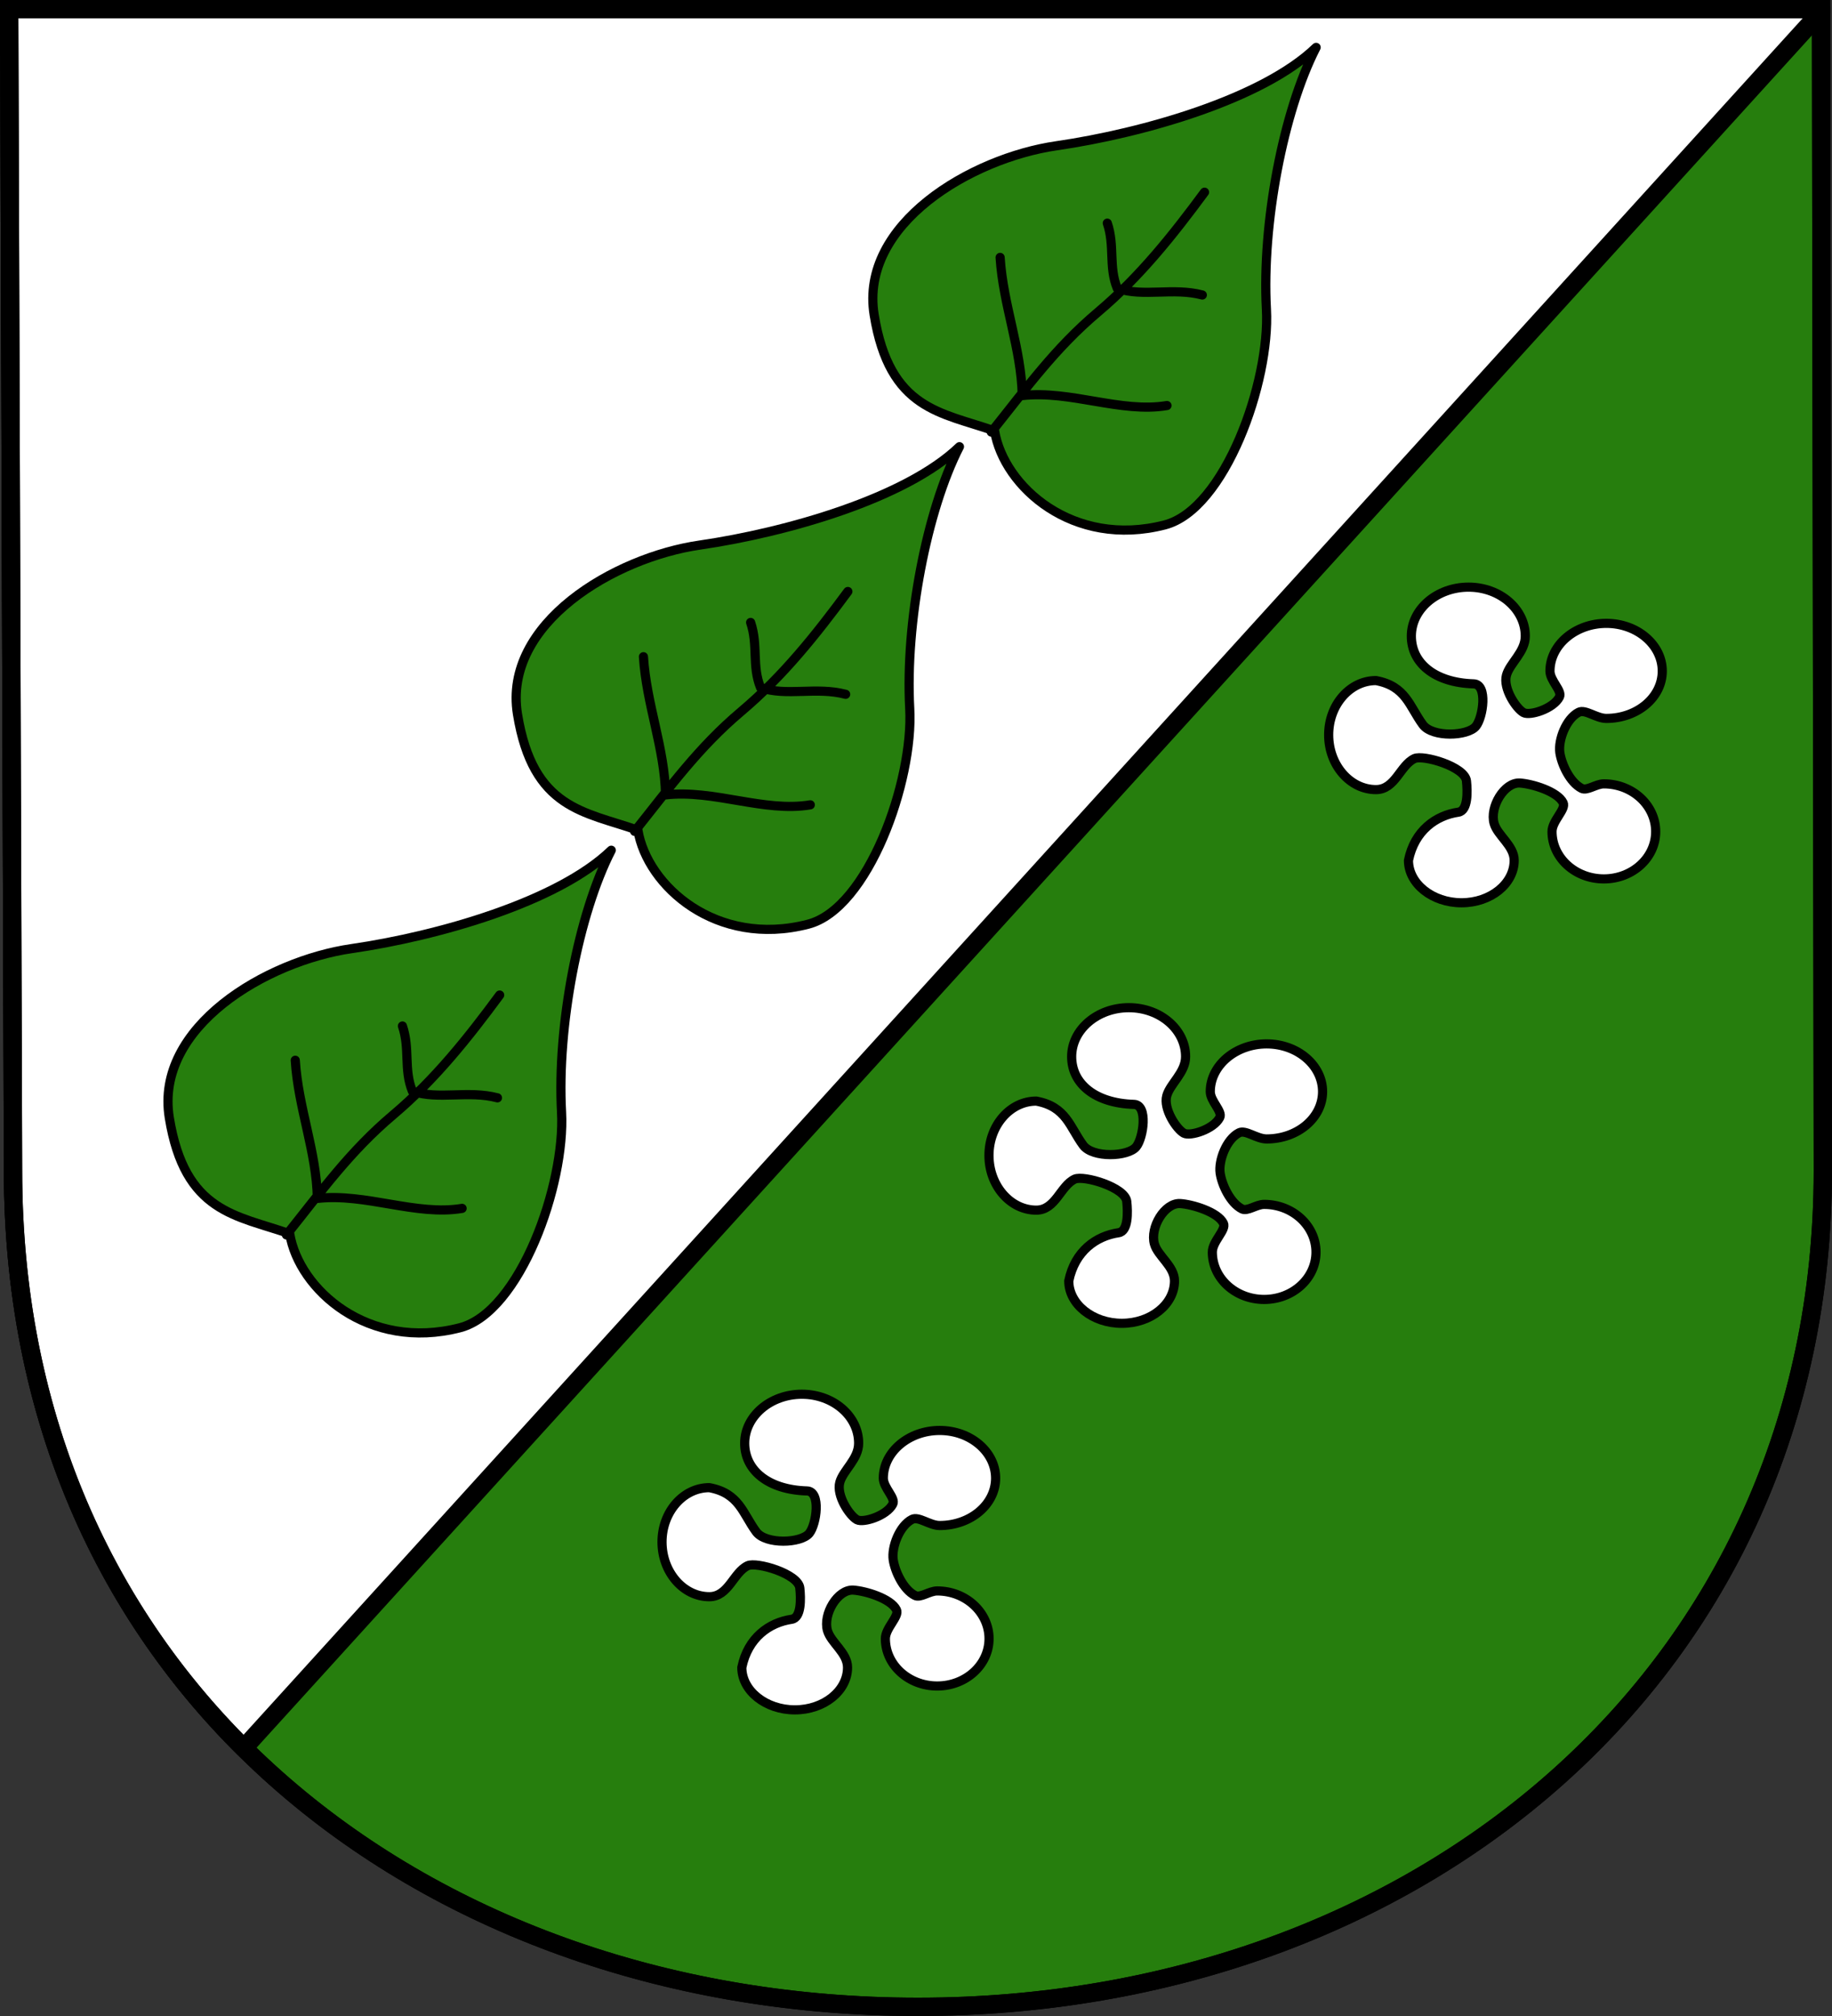 <?xml version="1.0" encoding="UTF-8" standalone="no"?>
<!-- Created with Inkscape (http://www.inkscape.org/) -->
<svg
   xmlns:svg="http://www.w3.org/2000/svg"
   xmlns="http://www.w3.org/2000/svg"
   version="1.0"
   width="750.009"
   height="825.01"
   id="svg2">
  <rect width="100%" height="100%" fill="#333333" stroke="none"/>
  <defs
     id="defs5" />
  <path
     d="M 3.759,3.76 L 5.33,479.14 C 5.33,693.778 177.854,821.26 375.795,821.26 C 580.188,821.26 746.259,684.798 746.259,479.14 L 745.523,3.76 L 3.759,3.76 z "
     style="fill:#267e0d;fill-opacity:1;stroke:black;stroke-width:7.5;stroke-miterlimit:4;stroke-opacity:1"
     id="path5974" />
  <path
     d="M 3.75,3.75 L 5.344,479.125 C 5.344,577.459 41.535,657.505 99.812,715.375 L 745.531,4.781 L 745.531,3.75 L 3.75,3.75 z "
     style="fill:white;fill-opacity:1;stroke:black;stroke-width:7.5;stroke-linecap:round;stroke-linejoin:round;stroke-miterlimit:4;stroke-dasharray:none;stroke-opacity:1"
     id="rect5533" />
  <path
     d="M 3.759,3.76 L 5.33,479.14 C 5.33,693.778 177.854,821.26 375.795,821.26 C 580.188,821.26 746.259,684.798 746.259,479.14 L 745.523,3.76 L 3.759,3.76 z "
     style="fill:none;fill-opacity:1;stroke:black;stroke-width:7.5;stroke-miterlimit:4;stroke-opacity:1"
     id="path6425" />
  <g
     transform="matrix(5.389,0,0,5.389,30.823,-13.167)"
     style="fill:#267e0d;fill-opacity:1;stroke:black;stroke-width:0.696;stroke-miterlimit:4;stroke-dasharray:none"
     id="g5438">
    <path
       d="M 69.838,35.17 C 65.781,33.743 61.867,33.598 60.689,26.356 C 59.567,19.455 68.06,14.452 74.539,13.513 C 81.1,12.562 90.208,9.96 94.265,6.042 C 91.775,10.883 90.134,19.432 90.488,25.936 C 90.786,31.423 87.338,41.125 82.765,42.305 C 75.793,44.102 70.538,39.395 69.838,35.17 z "
       style="fill:#267e0d;fill-opacity:1;fill-rule:evenodd;stroke:black;stroke-width:0.696;stroke-linecap:round;stroke-linejoin:round;stroke-miterlimit:4;stroke-dasharray:none;stroke-opacity:1"
       id="path1873" />
    <path
       d="M 69.587,35.254 C 72.287,31.882 74.434,28.888 77.687,26.146 C 80.891,23.446 83.423,20.242 85.787,17.039 M 70.258,21.991 C 70.482,25.6 71.881,28.958 71.937,32.484 C 75.602,32.064 79.436,33.827 82.933,33.239 M 85.619,24.845 C 83.381,24.257 81.142,25.013 79.156,24.341 C 78.484,22.69 78.988,21.124 78.4,19.389"
       style="fill:#267e0d;fill-opacity:1;fill-rule:evenodd;stroke:black;stroke-width:0.696;stroke-linecap:round;stroke-linejoin:round;stroke-miterlimit:4;stroke-dasharray:none;stroke-opacity:1"
       id="path1875" />
  </g>
  <path
     d="M 601.204,240.279 C 588.327,240.279 577.796,249.266 577.796,260.319 C 577.796,271.372 587.401,279.394 603.314,279.854 C 609.134,280.018 607.19,293.549 604.235,297.199 C 600.908,301.308 586.403,301.86 582.511,296.575 C 576.971,289.053 575.586,280.783 563.313,278.506 C 552.69,278.506 543.947,288.395 543.947,300.736 C 543.947,313.076 552.69,323.133 563.313,323.133 C 571.232,323.133 573.187,313.158 579.051,310.439 C 582.644,308.772 599.758,313.721 600.362,319.597 C 600.806,323.918 601.048,331.779 597.031,332.368 C 587.82,333.72 579.103,339.908 576.617,352.099 C 576.617,361.649 586.43,369.444 598.341,369.444 C 610.252,369.444 619.896,361.649 619.896,352.099 C 619.896,346.083 613.099,341.969 611.684,337.007 C 609.762,330.265 615.841,320.038 622.254,320.439 C 627.172,320.746 637.674,323.862 639.936,328.522 C 641.227,331.182 635.389,335.869 635.389,340.31 C 635.389,351.041 644.912,359.677 656.608,359.677 C 668.305,359.677 677.827,351.041 677.827,340.31 C 677.827,329.58 668.305,320.776 656.608,320.776 C 653.354,320.776 649.763,323.773 647.514,322.628 C 642.673,320.163 639.265,312.66 638.589,307.977 C 637.851,302.864 641.158,294.054 646.336,291.473 C 649.009,290.141 653.54,294 657.619,294 C 670.281,294 680.521,285.364 680.521,274.633 C 680.521,263.902 670.281,255.098 657.619,255.098 C 644.956,255.098 634.547,263.902 634.547,274.633 C 634.547,278.576 639.707,282.743 638.421,285.243 C 635.948,290.046 626.388,293.028 623.77,291.642 C 620.797,290.068 615.223,281.735 616.736,276.317 C 618.131,271.323 624.443,266.841 624.443,260.319 C 624.443,249.266 614.08,240.279 601.204,240.279 z "
     style="fill:white;fill-opacity:1;stroke:black;stroke-width:3.75;stroke-linecap:round;stroke-linejoin:round;stroke-miterlimit:4;stroke-dasharray:none;stroke-opacity:1"
     id="path3655" />
  <g
     transform="matrix(5.389,0,0,5.389,-115.199,150.238)"
     style="fill:#267e0d;fill-opacity:1;stroke:black;stroke-width:0.696;stroke-miterlimit:4;stroke-dasharray:none"
     id="g5442">
    <path
       d="M 69.838,35.17 C 65.781,33.743 61.867,33.598 60.689,26.356 C 59.567,19.455 68.06,14.452 74.539,13.513 C 81.1,12.562 90.208,9.96 94.265,6.042 C 91.775,10.883 90.134,19.432 90.488,25.936 C 90.786,31.423 87.338,41.125 82.765,42.305 C 75.793,44.102 70.538,39.395 69.838,35.17 z "
       style="fill:#267e0d;fill-opacity:1;fill-rule:evenodd;stroke:black;stroke-width:0.696;stroke-linecap:round;stroke-linejoin:round;stroke-miterlimit:4;stroke-dasharray:none;stroke-opacity:1"
       id="path5444" />
    <path
       d="M 69.587,35.254 C 72.287,31.882 74.434,28.888 77.687,26.146 C 80.891,23.446 83.423,20.242 85.787,17.039 M 70.258,21.991 C 70.482,25.6 71.881,28.958 71.937,32.484 C 75.602,32.064 79.436,33.827 82.933,33.239 M 85.619,24.845 C 83.381,24.257 81.142,25.013 79.156,24.341 C 78.484,22.69 78.988,21.124 78.4,19.389"
       style="fill:#267e0d;fill-opacity:1;fill-rule:evenodd;stroke:black;stroke-width:0.696;stroke-linecap:round;stroke-linejoin:round;stroke-miterlimit:4;stroke-dasharray:none;stroke-opacity:1"
       id="path5446" />
  </g>
  <g
     transform="matrix(5.389,0,0,5.389,-257.743,315.381)"
     style="fill:#267e0d;fill-opacity:1;stroke:black;stroke-width:0.696;stroke-miterlimit:4;stroke-dasharray:none"
     id="g5448">
    <path
       d="M 69.838,35.17 C 65.781,33.743 61.867,33.598 60.689,26.356 C 59.567,19.455 68.06,14.452 74.539,13.513 C 81.1,12.562 90.208,9.96 94.265,6.042 C 91.775,10.883 90.134,19.432 90.488,25.936 C 90.786,31.423 87.338,41.125 82.765,42.305 C 75.793,44.102 70.538,39.395 69.838,35.17 z "
       style="fill:#267e0d;fill-opacity:1;fill-rule:evenodd;stroke:black;stroke-width:0.696;stroke-linecap:round;stroke-linejoin:round;stroke-miterlimit:4;stroke-dasharray:none;stroke-opacity:1"
       id="path5450" />
    <path
       d="M 69.587,35.254 C 72.287,31.882 74.434,28.888 77.687,26.146 C 80.891,23.446 83.423,20.242 85.787,17.039 M 70.258,21.991 C 70.482,25.6 71.881,28.958 71.937,32.484 C 75.602,32.064 79.436,33.827 82.933,33.239 M 85.619,24.845 C 83.381,24.257 81.142,25.013 79.156,24.341 C 78.484,22.69 78.988,21.124 78.4,19.389"
       style="fill:#267e0d;fill-opacity:1;fill-rule:evenodd;stroke:black;stroke-width:0.696;stroke-linecap:round;stroke-linejoin:round;stroke-miterlimit:4;stroke-dasharray:none;stroke-opacity:1"
       id="path5452" />
  </g>
  <path
     d="M 462.135,412.376 C 449.259,412.376 438.727,421.363 438.727,432.416 C 438.727,443.468 448.333,451.491 464.246,451.951 C 470.066,452.115 468.121,465.646 465.167,469.296 C 461.84,473.405 447.335,473.957 443.443,468.672 C 437.903,461.15 436.518,452.88 424.245,450.603 C 413.621,450.603 404.878,460.492 404.878,472.833 C 404.878,485.173 413.621,495.23 424.245,495.23 C 432.164,495.23 434.118,485.255 439.983,482.535 C 443.576,480.869 460.69,485.818 461.293,491.694 C 461.737,496.014 461.98,503.876 457.963,504.465 C 448.752,505.817 440.035,512.005 437.549,524.195 C 437.549,533.746 447.361,541.541 459.273,541.541 C 471.184,541.541 480.828,533.746 480.828,524.195 C 480.828,518.18 474.031,514.066 472.616,509.104 C 470.693,502.362 476.773,492.135 483.186,492.536 C 488.104,492.843 498.606,495.959 500.868,500.619 C 502.159,503.278 496.321,507.966 496.321,512.407 C 496.321,523.138 505.844,531.774 517.54,531.774 C 529.236,531.774 538.759,523.138 538.759,512.407 C 538.759,501.677 529.236,492.872 517.54,492.872 C 514.285,492.872 510.694,495.87 508.446,494.725 C 503.605,492.26 500.197,484.757 499.521,480.074 C 498.783,474.961 502.09,466.151 507.267,463.57 C 509.941,462.238 514.472,466.096 518.55,466.096 C 531.213,466.096 541.453,457.461 541.453,446.73 C 541.453,435.999 531.213,427.195 518.55,427.195 C 505.888,427.195 495.479,435.999 495.479,446.73 C 495.479,450.673 500.639,454.84 499.352,457.339 C 496.879,462.143 487.32,465.125 484.701,463.739 C 481.729,462.165 476.155,453.832 477.668,448.414 C 479.063,443.42 485.375,438.938 485.375,432.416 C 485.375,421.363 475.012,412.376 462.135,412.376 z "
     style="fill:white;fill-opacity:1;stroke:black;stroke-width:3.75;stroke-linecap:round;stroke-linejoin:round;stroke-miterlimit:4;stroke-dasharray:none;stroke-opacity:1"
     id="path5454" />
  <path
     d="M 328.282,570.566 C 315.405,570.566 304.874,579.553 304.874,590.606 C 304.874,601.659 314.479,609.681 330.392,610.141 C 336.213,610.305 334.268,623.836 331.313,627.486 C 327.987,631.595 313.482,632.147 309.59,626.862 C 304.05,619.34 302.665,611.07 290.392,608.793 C 279.768,608.793 271.025,618.682 271.025,631.023 C 271.025,643.363 279.768,653.42 290.392,653.42 C 298.311,653.42 300.265,643.445 306.13,640.726 C 309.723,639.059 326.837,644.008 327.44,649.884 C 327.884,654.205 328.127,662.066 324.11,662.655 C 314.899,664.007 306.182,670.195 303.695,682.385 C 303.695,691.936 313.508,699.731 325.419,699.731 C 337.33,699.731 346.975,691.936 346.975,682.385 C 346.975,676.37 340.178,672.256 338.763,667.294 C 336.84,660.552 342.919,650.325 349.333,650.726 C 354.25,651.033 364.753,654.149 367.015,658.809 C 368.306,661.468 362.468,666.156 362.468,670.597 C 362.468,681.328 371.99,689.964 383.687,689.964 C 395.383,689.964 404.906,681.328 404.906,670.597 C 404.906,659.867 395.383,651.063 383.687,651.063 C 380.432,651.063 376.841,654.06 374.593,652.915 C 369.752,650.45 366.344,642.947 365.668,638.264 C 364.93,633.151 368.237,624.341 373.414,621.76 C 376.088,620.428 380.619,624.286 384.697,624.286 C 397.359,624.286 407.6,615.651 407.6,604.92 C 407.6,594.189 397.359,585.385 384.697,585.385 C 372.035,585.385 361.626,594.189 361.626,604.92 C 361.626,608.863 366.786,613.03 365.499,615.53 C 363.026,620.333 353.467,623.315 350.848,621.929 C 347.876,620.355 342.301,612.022 343.815,606.604 C 345.21,601.61 351.522,597.128 351.522,590.606 C 351.522,579.553 341.159,570.566 328.282,570.566 z "
     style="fill:white;fill-opacity:1;stroke:black;stroke-width:3.75;stroke-linecap:round;stroke-linejoin:round;stroke-miterlimit:4;stroke-dasharray:none;stroke-opacity:1"
     id="path5456" />
</svg>
